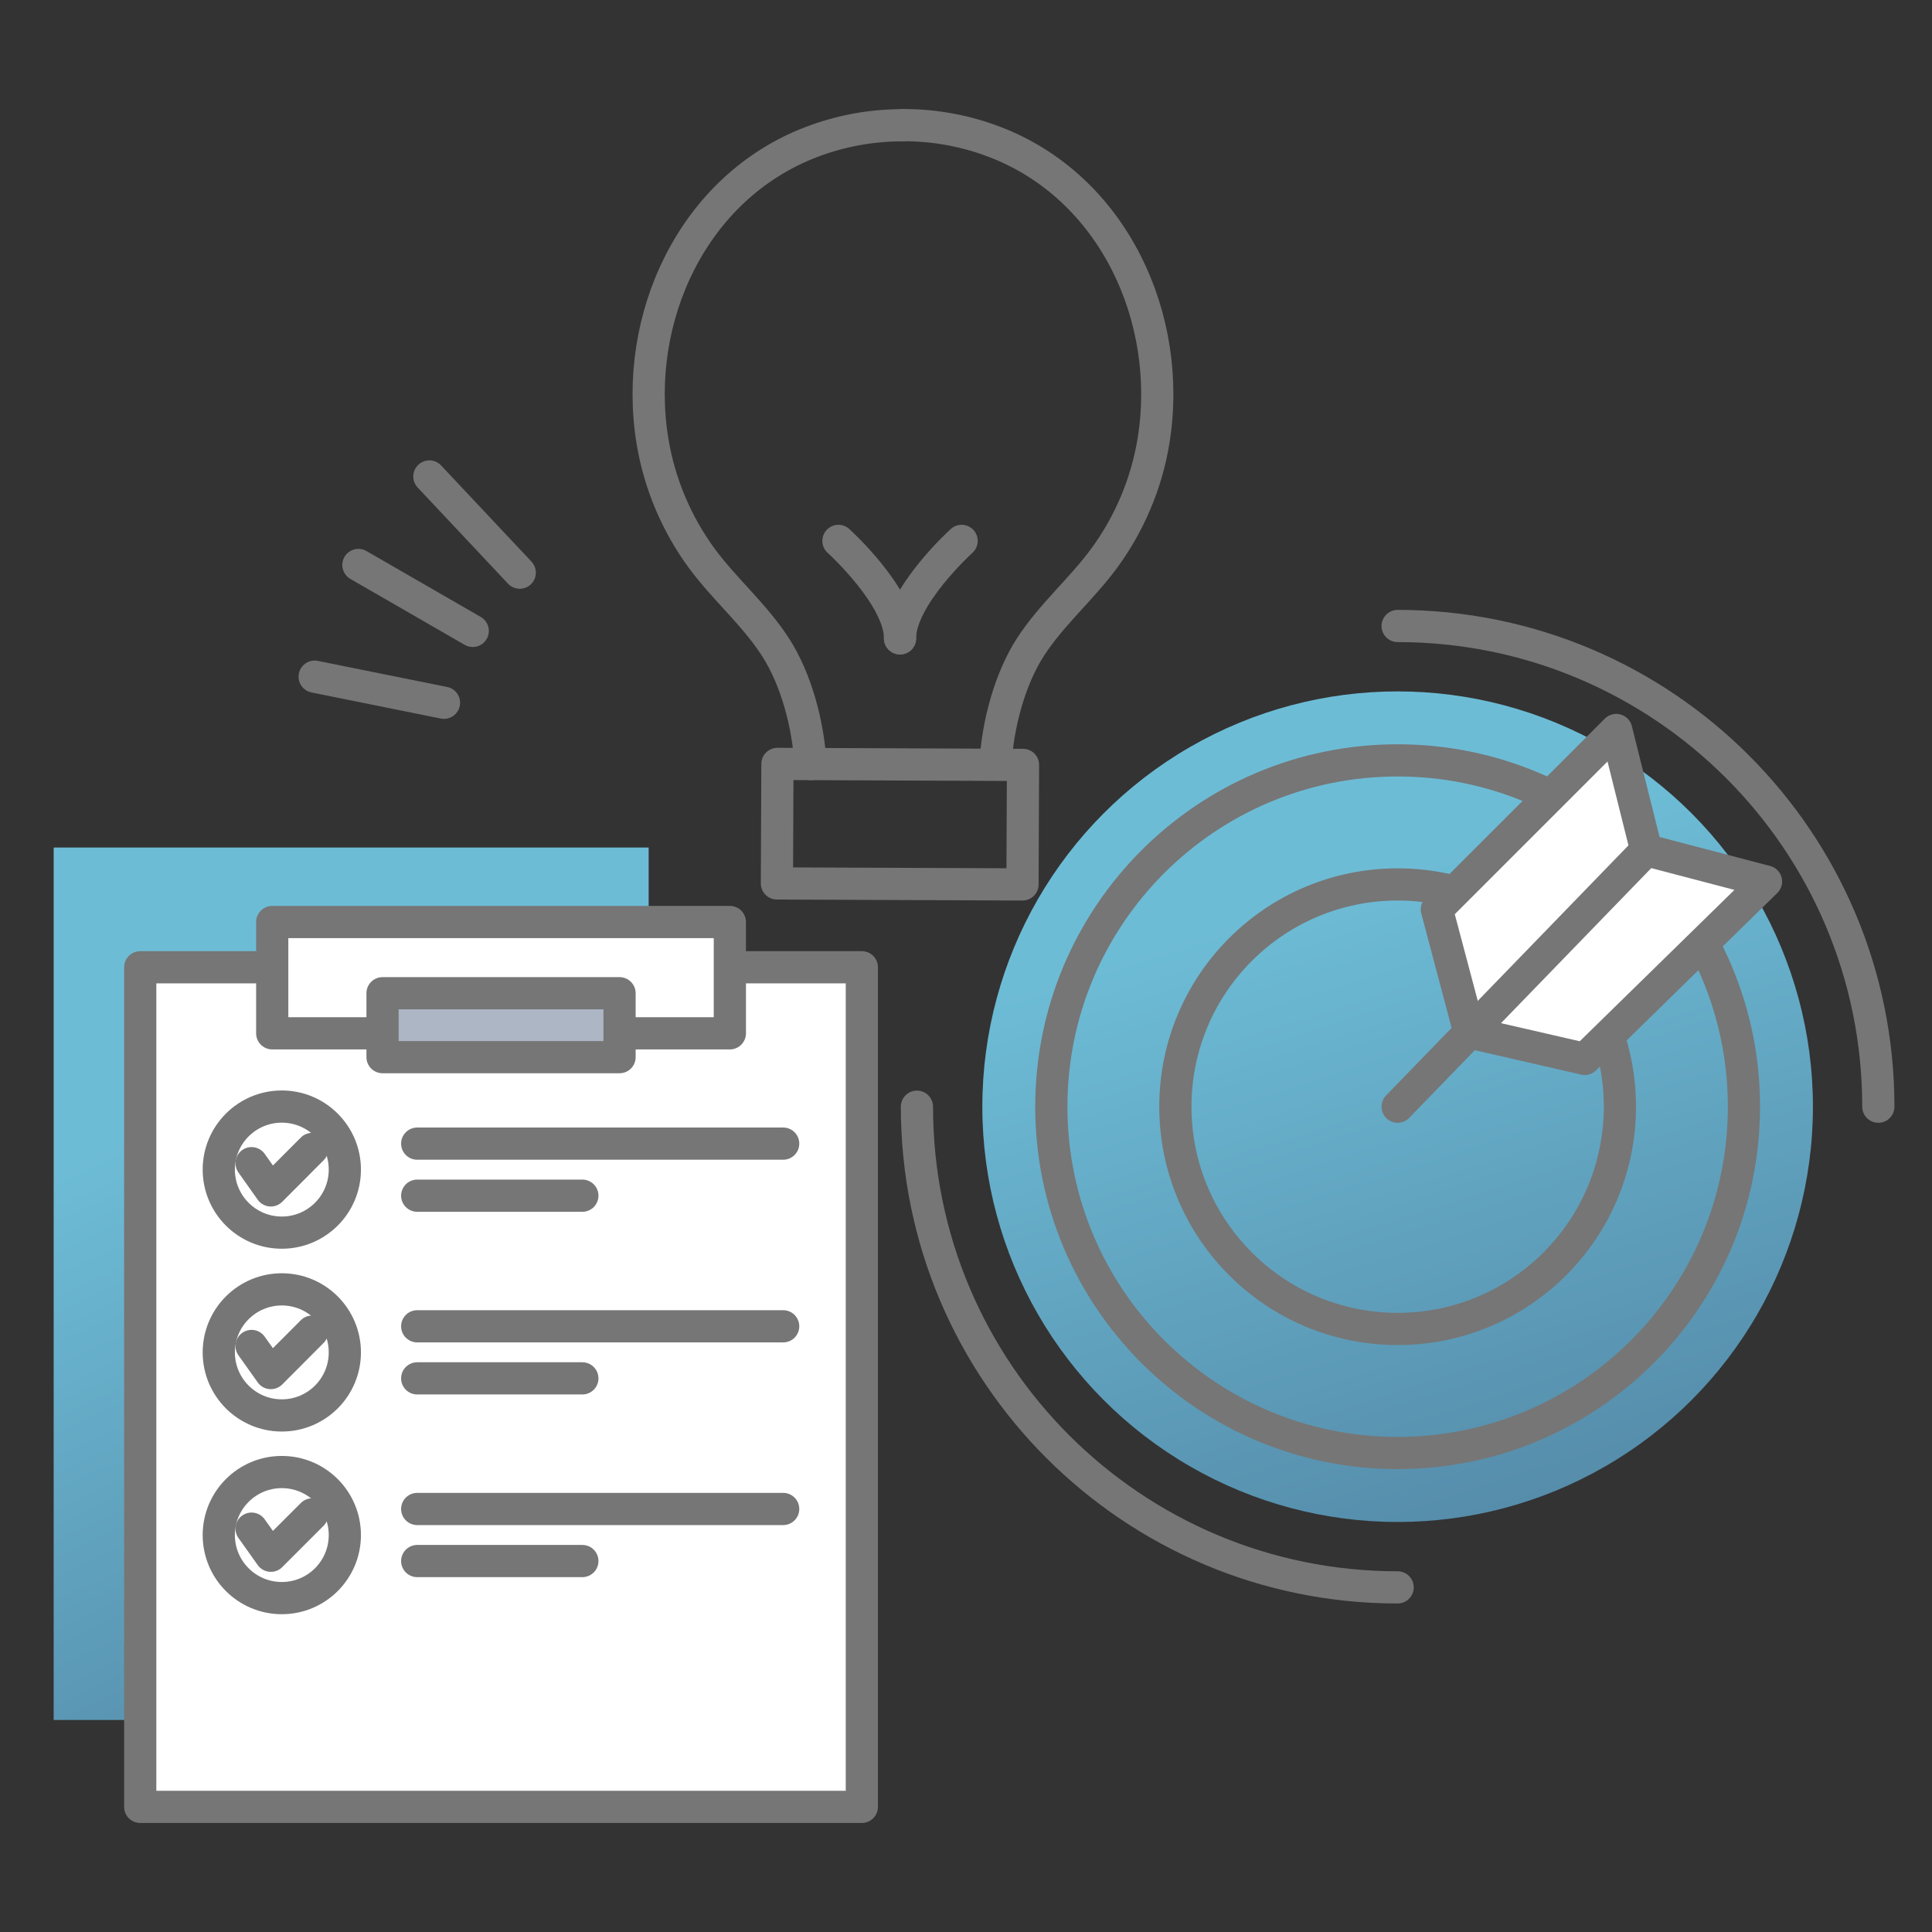 <svg width="180" height="180" viewBox="0 0 180 180" fill="none" xmlns="http://www.w3.org/2000/svg">
<rect x="0" y="0" width="180" height="180" fill="#333333" stroke="none"/>
<circle cx="130.214" cy="103.108" r="38.692" fill="url(#paint0_linear_32_598)"/>
<path d="M60.434 78.962H5V160.246H60.434V78.962Z" fill="url(#paint1_linear_32_598)"/>
<path d="M130.215 147.893C105.479 147.893 85.429 127.844 85.429 103.108" stroke="#767676" stroke-width="3" stroke-linecap="round" stroke-linejoin="round"/>
<path d="M130.214 58.322C154.95 58.322 175 78.372 175 103.108" stroke="#767676" stroke-width="3" stroke-linecap="round" stroke-linejoin="round"/>
<path d="M130.214 135.373C148.034 135.373 162.479 120.927 162.479 103.108C162.479 85.289 148.034 70.843 130.214 70.843C112.395 70.843 97.95 85.289 97.95 103.108C97.95 120.927 112.395 135.373 130.214 135.373Z" stroke="#767676" stroke-width="3" stroke-linecap="round" stroke-linejoin="round"/>
<path d="M130.215 123.815C141.651 123.815 150.922 114.544 150.922 103.108C150.922 91.672 141.651 82.401 130.215 82.401C118.778 82.401 109.507 91.672 109.507 103.108C109.507 114.544 118.778 123.815 130.215 123.815Z" stroke="#767676" stroke-width="3" stroke-linecap="round" stroke-linejoin="round"/>
<path d="M153.377 79.206L150.581 68.013L133.867 84.726L136.909 96.19" fill="white"/>
<path d="M153.377 79.206L150.581 68.013L133.867 84.726L136.909 96.19" stroke="#767676" stroke-width="3" stroke-linecap="round" stroke-linejoin="round"/>
<path d="M153.377 79.206L164.535 82.13L147.645 98.656L136.909 96.19" fill="white"/>
<path d="M153.377 79.206L164.535 82.13L147.645 98.656L136.909 96.19" stroke="#767676" stroke-width="3" stroke-linecap="round" stroke-linejoin="round"/>
<path d="M130.215 103.108L153.377 79.206" stroke="#767676" stroke-width="3" stroke-linecap="round" stroke-linejoin="round"/>
<path d="M80.296 90.118H13.065V168.342H80.296V90.118Z" fill="white" stroke="#767676" stroke-width="3" stroke-linecap="round" stroke-linejoin="round"/>
<path d="M38.87 106.549H72.967" stroke="#767676" stroke-width="3" stroke-linecap="round" stroke-linejoin="round"/>
<path d="M38.87 111.4H54.257" stroke="#767676" stroke-width="3" stroke-linecap="round" stroke-linejoin="round"/>
<path d="M26.256 114.842C29.499 114.842 32.128 112.212 32.128 108.969C32.128 105.726 29.499 103.096 26.256 103.096C23.012 103.096 20.383 105.726 20.383 108.969C20.383 112.212 23.012 114.842 26.256 114.842Z" fill="white" stroke="#767676" stroke-width="3" stroke-linecap="round" stroke-linejoin="round"/>
<path d="M23.437 108.37L25.234 110.907L29.086 107.043" stroke="#767676" stroke-width="3" stroke-linecap="round" stroke-linejoin="round"/>
<path d="M38.87 123.568H72.967" stroke="#767676" stroke-width="3" stroke-linecap="round" stroke-linejoin="round"/>
<path d="M38.87 128.419H54.257" stroke="#767676" stroke-width="3" stroke-linecap="round" stroke-linejoin="round"/>
<path d="M26.256 131.873C29.499 131.873 32.128 129.243 32.128 126C32.128 122.756 29.499 120.127 26.256 120.127C23.012 120.127 20.383 122.756 20.383 126C20.383 129.243 23.012 131.873 26.256 131.873Z" fill="white" stroke="#767676" stroke-width="3" stroke-linecap="round" stroke-linejoin="round"/>
<path d="M23.437 125.401L25.234 127.926L29.086 124.062" stroke="#767676" stroke-width="3" stroke-linecap="round" stroke-linejoin="round"/>
<path d="M38.87 140.588H72.967" stroke="#767676" stroke-width="3" stroke-linecap="round" stroke-linejoin="round"/>
<path d="M38.87 145.439H54.257" stroke="#767676" stroke-width="3" stroke-linecap="round" stroke-linejoin="round"/>
<path d="M26.256 148.892C29.499 148.892 32.128 146.263 32.128 143.019C32.128 139.776 29.499 137.146 26.256 137.146C23.012 137.146 20.383 139.776 20.383 143.019C20.383 146.263 23.012 148.892 26.256 148.892Z" fill="white" stroke="#767676" stroke-width="3" stroke-linecap="round" stroke-linejoin="round"/>
<path d="M23.437 142.42L25.234 144.945L29.086 141.093" stroke="#767676" stroke-width="3" stroke-linecap="round" stroke-linejoin="round"/>
<path d="M75.508 71.184C75.309 67.566 74.205 63.303 72.231 60.261C70.258 57.218 67.522 54.916 65.407 52.05C63.035 48.832 61.437 45.05 60.791 41.104C58.912 29.687 64.526 17.437 75.626 13.22C78.304 12.198 81.17 11.67 84.036 11.67H84.13" stroke="#767676" stroke-width="3" stroke-linecap="round" stroke-linejoin="round"/>
<path d="M84.129 11.658H84.224C87.089 11.658 89.955 12.186 92.633 13.208C103.733 17.425 109.335 29.675 107.468 41.092C106.822 45.038 105.224 48.82 102.852 52.039C100.738 54.905 97.977 57.254 96.028 60.249C94.078 63.244 92.939 67.554 92.751 71.172" stroke="#767676" stroke-width="3" stroke-linecap="round" stroke-linejoin="round"/>
<path d="M95.264 82.401L72.384 82.307L72.431 71.172L95.311 71.266L95.264 82.401Z" stroke="#767676" stroke-width="3" stroke-linecap="round" stroke-linejoin="round"/>
<path d="M78.116 50.394C78.116 50.394 83.859 55.586 83.859 59.474" stroke="#767676" stroke-width="3" stroke-linecap="round" stroke-linejoin="round"/>
<path d="M89.591 50.394C89.591 50.394 83.848 55.586 83.848 59.474" stroke="#767676" stroke-width="3" stroke-linecap="round" stroke-linejoin="round"/>
<path d="M67.999 85.901H25.363V96.272H67.999V85.901Z" fill="white" stroke="#767676" stroke-width="3" stroke-linecap="round" stroke-linejoin="round"/>
<path d="M57.722 92.537H35.64V98.492H57.722V92.537Z" fill="#ACB6C5" stroke="#767676" stroke-width="3" stroke-linecap="round" stroke-linejoin="round"/>
<path d="M44.044 58.78L33.391 52.638" stroke="#767676" stroke-width="3" stroke-linecap="round" stroke-linejoin="round"/>
<path d="M48.425 53.354L40.004 44.392" stroke="#767676" stroke-width="3" stroke-linecap="round" stroke-linejoin="round"/>
<path d="M41.366 65.475L29.315 63.044" stroke="#767676" stroke-width="3" stroke-linecap="round" stroke-linejoin="round"/>
<defs>
<linearGradient id="paint0_linear_32_598" x1="130.214" y1="64.416" x2="153.819" y2="138.628" gradientUnits="userSpaceOnUse">
<stop offset="0.2" stop-color="#6DBCD6"/>
<stop offset="0.986" stop-color="#558CAA"/>
</linearGradient>
<linearGradient id="paint1_linear_32_598" x1="32.717" y1="78.962" x2="65.599" y2="149.465" gradientUnits="userSpaceOnUse">
<stop offset="0.2" stop-color="#6DBCD6"/>
<stop offset="0.986" stop-color="#558CAA"/>
</linearGradient>
</defs>
</svg>
